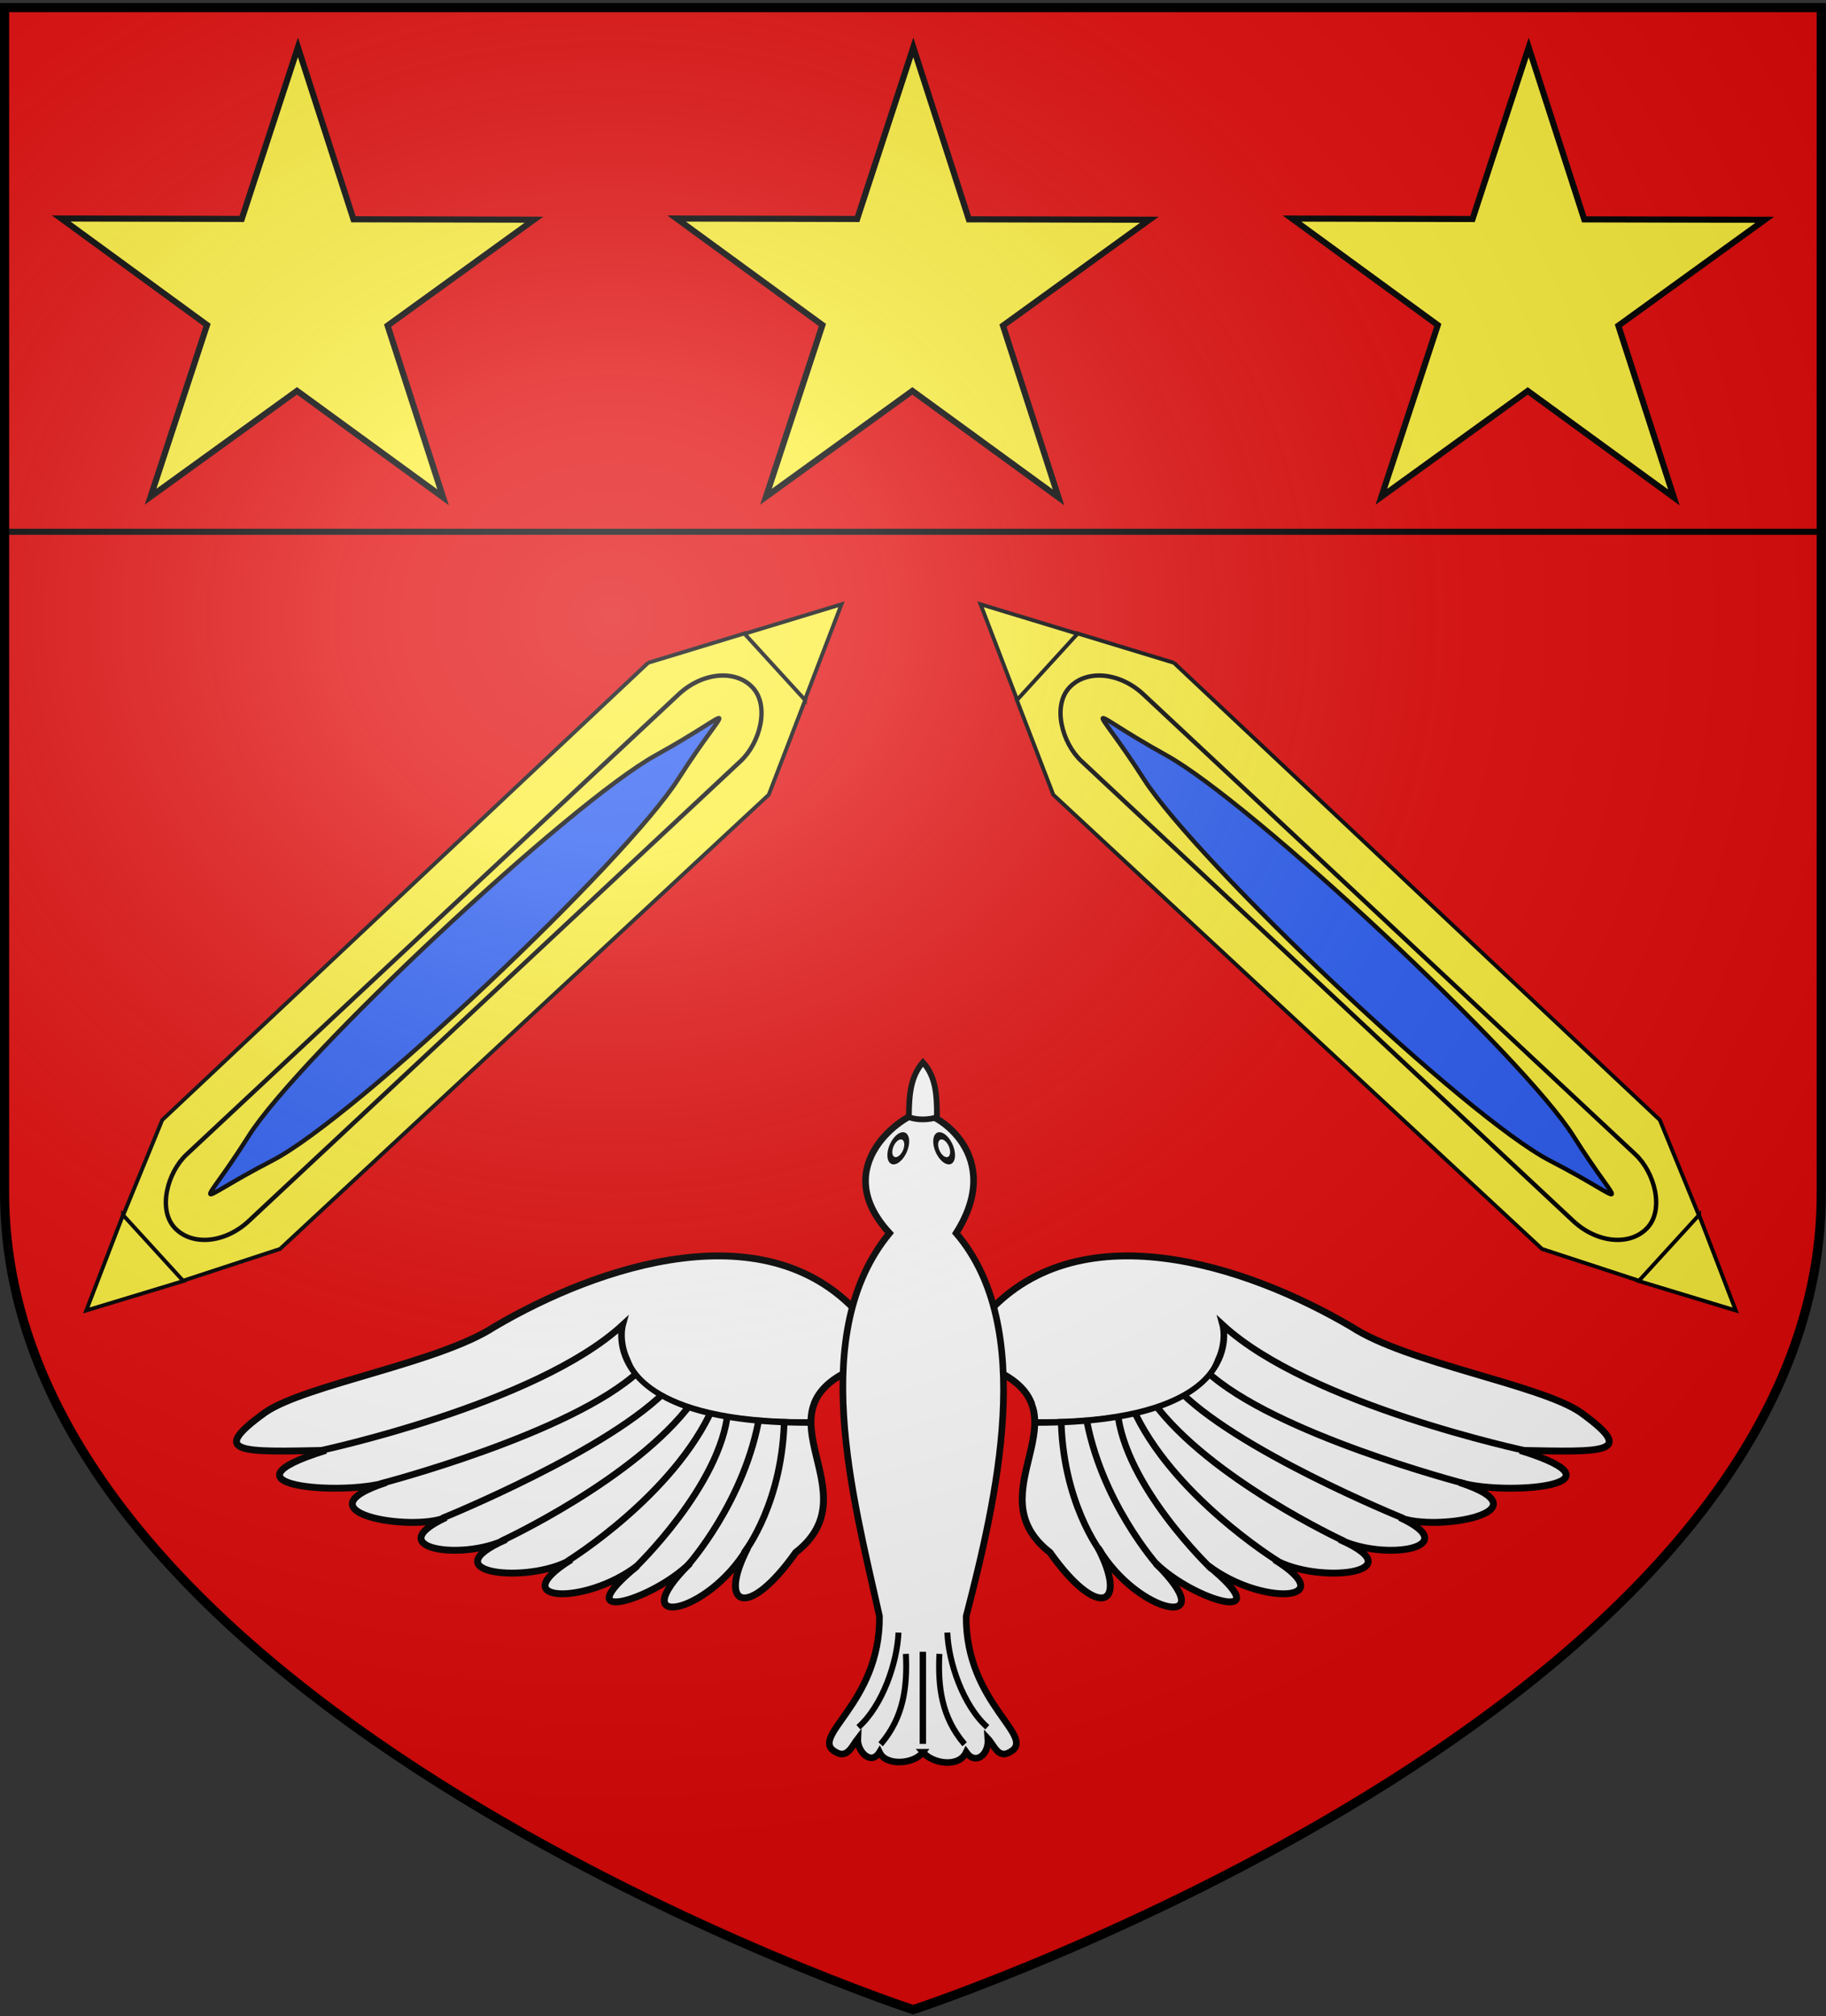 <svg xmlns="http://www.w3.org/2000/svg" xmlns:xlink="http://www.w3.org/1999/xlink" width="600" height="662.4" version="1.0"><rect width="100%" height="100%" fill="#333333" stroke="none"/><defs><radialGradient xlink:href="#a" id="c" cx="276.8" cy="187.1" r="300" fx="276.8" fy="187.1" gradientTransform="matrix(1.553 0 0 1.352 -228.2 -52.15)" gradientUnits="userSpaceOnUse"/><linearGradient id="a"><stop offset="0" style="stop-color:#fff;stop-opacity:.314"/><stop offset=".19" style="stop-color:#fff;stop-opacity:.251"/><stop offset=".6" style="stop-color:#6b6b6b;stop-opacity:.126"/><stop offset="1" style="stop-color:#000;stop-opacity:.126"/></linearGradient><path id="b" d="M2.922 27.67c0-5.95 2.317-9.84 5.579-11.01 1.448-.52 3.309-.27 5.019 1.45 2.12 2.13 2.74 7.99-3.48 9.12.65-.96.61-3.08-.718-3.79-.991-.52-2.113-.25-2.676.12-.824.56-1.729 2.11-1.679 4.11H2.922z"/></defs><g style="display:inline"><path d="M300.5 659s299-100 298.6-269.5L599.8.175H1.006V389.7C1.073 560.1 300.5 659 300.5 659z" style="fill:#e20909;fill-opacity:1;stroke:none;display:inline" transform="translate(-.75 1.826)"/></g><g style="display:inline"><path d="M2.352.675V172.9H599.1V.675z" style="fill:#e20909;stroke:#000;stroke-width:2;stroke-linecap:butt;stroke-linejoin:miter;stroke-miterlimit:4;stroke-opacity:1;stroke-dasharray:none;display:inline" transform="translate(-.75 1.826)"/><g transform="matrix(.288 .308 -.308 .288 290.25 271.826)"><path d="m-218.8 46.3 1.6 519.9 34 74.1 68 .8 34.1-73.3 1.6-519.9-34.8-71.7-69.7-.81-34.8 70.91z" style="fill:#fcef3c;fill-opacity:1;fill-rule:evenodd;stroke:#000;stroke-width:3;stroke-linecap:butt;stroke-linejoin:miter;stroke-miterlimit:4;stroke-opacity:1;stroke-dasharray:none;stroke-dashoffset:0;marker-start:none"/><path d="m-184 639.1 34.8 71.7 34.9-70.9-69.7-.8zM-114.3-23.19l-34.9-71.68L-184-24l69.7.81z" style="fill:#fcef3c;fill-opacity:1;fill-rule:evenodd;stroke:#000;stroke-width:3;stroke-linecap:butt;stroke-linejoin:miter;stroke-miterlimit:4;stroke-opacity:1;stroke-dasharray:none;stroke-dashoffset:0"/><path d="M-168 31.11h35.55v546.8H-168z" style="fill:none;stroke:none"/><rect width="70.96" height="616.5" x="-184.6" rx="35.48" ry="45.79" style="fill:#fcef3c;stroke:#000;stroke-width:3.408;stroke-linecap:round;stroke-linejoin:round;stroke-miterlimit:4;stroke-opacity:1;stroke-dasharray:none;stroke-dashoffset:0"/><path d="M-162.1 91.12c18.7-74.49 6.6-74.15 25.5 0 18.9 74.18 20.9 363.78 1 434.28s-8.1 70.4-26.5 0-18.7-359.8 0-434.28z" style="fill:#2b5df2;fill-opacity:1;fill-rule:evenodd;stroke:#000;stroke-width:3.408;stroke-linecap:butt;stroke-linejoin:miter;stroke-miterlimit:4;stroke-opacity:1;stroke-dasharray:none"/></g><g transform="matrix(-.288 .308 .308 .288 308.45 271.826)"><path d="m-218.8 46.3 1.6 519.9 34 74.1 68 .8 34.1-73.3 1.6-519.9-34.8-71.7-69.7-.81-34.8 70.91z" style="fill:#fcef3c;fill-opacity:1;fill-rule:evenodd;stroke:#000;stroke-width:3;stroke-linecap:butt;stroke-linejoin:miter;stroke-miterlimit:4;stroke-opacity:1;stroke-dasharray:none;stroke-dashoffset:0;marker-start:none"/><path d="m-184 639.1 34.8 71.7 34.9-70.9-69.7-.8zM-114.3-23.19l-34.9-71.68L-184-24l69.7.81z" style="fill:#fcef3c;fill-opacity:1;fill-rule:evenodd;stroke:#000;stroke-width:3;stroke-linecap:butt;stroke-linejoin:miter;stroke-miterlimit:4;stroke-opacity:1;stroke-dasharray:none;stroke-dashoffset:0"/><path d="M-168 31.11h35.55v546.8H-168z" style="fill:none;stroke:none"/><rect width="70.96" height="616.5" x="-184.6" rx="35.48" ry="45.79" style="fill:#fcef3c;stroke:#000;stroke-width:3.408;stroke-linecap:round;stroke-linejoin:round;stroke-miterlimit:4;stroke-opacity:1;stroke-dasharray:none;stroke-dashoffset:0"/><path d="M-162.1 91.12c18.7-74.49 6.6-74.15 25.5 0 18.9 74.18 20.9 363.78 1 434.28s-8.1 70.4-26.5 0-18.7-359.8 0-434.28z" style="fill:#2b5df2;fill-opacity:1;fill-rule:evenodd;stroke:#000;stroke-width:3.408;stroke-linecap:butt;stroke-linejoin:miter;stroke-miterlimit:4;stroke-opacity:1;stroke-dasharray:none"/></g><g style="display:inline"><path d="M-138.1-413.9c70.29 83.9 200.15 40 278.5-6.2 42-27.4 142.5-43.6 173-64.6 43.3-31.2 18.5-30-45.7-28.7 87.4-27-13-34.4-45.8-24.2 68.3-22.3-18.2-37.6-45-26.5 49.9-23.1-11.6-33.1-45.4-16.6 58.3-25.6-17-34-49.24-15.2 51.84-32.2-10.35-34.9-49.94-4.7 54.96-45.1-10.47-26.9-39.882 2C44.42-649.7-20.56-638.5-51.07-587c23.1-44.6 0-54.7-36.26-3.5-58.37 45.5 31.74 105.1-42.77 138.4M-228.6-413.9c-70.3 83.9-200.2 40-278.6-6.2-41.9-27.4-142.5-43.6-173-64.6-43.2-31.2-18.5-30 45.7-28.7-87.3-27 13.1-34.4 45.8-24.2-68.2-22.3 18.3-37.6 45-26.5-49.8-23.1 11.7-33.1 45.5-16.6-58.4-25.6 16.9-34 49.2-15.2-51.9-32.2 10.3-34.9 49.9-4.7-54.9-45.1 10.5-26.9 39.9 2-52-51.1 13-39.9 43.5 11.6-23.1-44.6.1-54.7 36.3-3.5 58.4 45.5-31.8 105.1 42.8 138.4" style="fill:#fff;fill-opacity:1;fill-rule:evenodd;stroke:#000;stroke-width:5.199;stroke-linecap:butt;stroke-linejoin:miter;stroke-miterlimit:4;stroke-opacity:1;stroke-dasharray:none;display:inline" transform="matrix(-.435 0 0 -.435 223.475 253.228)"/><path d="M-183.4-763.6c6.5-8.9 27.8-10.8 32.8 0 6.3-10.3 16.9.5 16.4 10.3 4-5.1 7.7-15.3 16.4-10.3 21.76 11.5-33.4 36.1-32.8 102.7 20.6 92 53.83 214.9-7.6 289.4 47.6 51.5-12.4 90.6-22.7 90.9-13.1.5-64.7-32.5-27.6-90.9-61-71.2-30.5-200.6-7.6-289.4.5-66.6-54.6-91.2-32.8-102.7 8.7-5 11.6 5.2 16.4 10.3-.9-12.3 9.4-20.3 16.4-10.3 5.6-12 25.4-8.6 32.7 0z" style="fill:#fff;fill-opacity:1;stroke:#000;stroke-width:5;stroke-miterlimit:4;stroke-opacity:1;stroke-dasharray:none" transform="matrix(-.435 0 0 -.435 223.475 243.573)"/><path d="M-194-283.9c-.1 17.8 1.1 31 10.6 41.5 9.1-10.8 10.5-23.5 10.6-41.5-6.5-2.4-15.4-2.1-21.2 0z" style="fill:#fff;fill-opacity:1;fill-rule:evenodd;stroke:#000;stroke-width:4.338;stroke-linecap:butt;stroke-linejoin:miter;stroke-miterlimit:4;stroke-opacity:1;stroke-dasharray:none" transform="matrix(-.435 0 0 -.435 223.475 243.573)"/><path d="M-180.9-757.3v69.6" style="fill:none;stroke:#000;stroke-width:4.819;stroke-linecap:butt;stroke-linejoin:miter;stroke-miterlimit:4;stroke-opacity:1;stroke-dasharray:none" transform="matrix(-.435 0 0 -.435 224.547 243.573)"/><g style="stroke:#000;stroke-width:5;stroke-miterlimit:4;stroke-opacity:1;stroke-dasharray:none"><path d="M-221.7-761.9c17.7 19.8 20.3 42.3 19.1 66" style="fill:none;stroke:#000;stroke-width:4.485;stroke-linecap:butt;stroke-linejoin:miter;stroke-miterlimit:4;stroke-opacity:1;stroke-dasharray:none" transform="matrix(-.434 0 0 -.45 220.75 230.261)"/><path d="M-158.1-761.9c-17.6 19.8-20.3 42.3-19.1 66" style="fill:none;stroke:#000;stroke-width:4.485;stroke-linecap:butt;stroke-linejoin:miter;stroke-miterlimit:4;stroke-opacity:1;stroke-dasharray:none;display:inline" transform="matrix(-.434 0 0 -.45 220.75 230.261)"/></g><path d="M-229.6-744.7c18.5 16.5 29.4 49.4 30.2 71.5" style="fill:none;stroke:#000;stroke-width:4.485;stroke-linecap:butt;stroke-linejoin:miter;stroke-miterlimit:4;stroke-opacity:1;stroke-dasharray:none" transform="matrix(-.435 0 0 -.435 224.547 243.573)"/><path d="M-132.2-744.7c-18.5 16.5-29.4 49.4-30.3 71.5" style="fill:none;stroke:#000;stroke-width:4.485;stroke-linecap:butt;stroke-linejoin:miter;stroke-miterlimit:4;stroke-opacity:1;stroke-dasharray:none;display:inline" transform="matrix(-.435 0 0 -.435 224.547 243.573)"/><path d="M559.8 255.9a7.587 7.587 0 1 1-15.2 0 7.587 7.587 0 1 1 15.2 0z" style="fill:#fff;fill-opacity:1;stroke:#000;stroke-width:4.407;stroke-linejoin:miter;stroke-miterlimit:4;stroke-opacity:1;stroke-dasharray:none;display:inline" transform="matrix(-.339 -.395 -.135 .366 531.973 501.758)"/><path d="M559.8 255.9a7.587 7.587 0 1 1-15.2 0 7.587 7.587 0 1 1 15.2 0z" style="fill:#fff;fill-opacity:1;stroke:#000;stroke-width:4.407;stroke-linejoin:miter;stroke-miterlimit:4;stroke-opacity:1;stroke-dasharray:none;display:inline" transform="matrix(.339 -.395 .135 .366 73.421 501.758)"/></g><path d="M139.9 484.6s57.3-14.9 77.8-33.9M158.5 495s51-20.7 68.3-39.4M176.3 501.9s40.3-18.7 57.3-41.7M196.3 507.9s32-19.8 43.7-46.3M216.3 510.2s26.1-24.9 28.2-47.5M232.3 509.4s17.5-19.5 21.8-45.7M249.5 505.3s11.8-15.1 12-41.2" style="fill:none;stroke:#000;stroke-width:2;stroke-linecap:round;stroke-linejoin:miter;stroke-miterlimit:4;stroke-opacity:1;stroke-dasharray:none" transform="translate(-27.053 -40.314) scale(1.089)"/><g style="stroke-width:2;stroke-miterlimit:4;stroke-dasharray:none"><path d="M121 474.8s65.5-13.9 91.7-38c0 0-8.1 29.4 56.2 29.4" style="fill:none;stroke:#000;stroke-width:2;stroke-linecap:butt;stroke-linejoin:miter;stroke-miterlimit:4;stroke-opacity:1;stroke-dasharray:none" transform="translate(-27.053 -40.314) scale(1.089)"/><path d="M268.3 465.2c-.1-2.2.6-3.3 1.1-4.8l-54.3-13.3s3.8 18.3 53.2 18.1z" style="fill:#fff;stroke:none" transform="translate(-27.053 -40.314) scale(1.089)"/></g><path d="M139.9 484.6s57.3-14.9 77.8-33.9M158.5 495s51-20.7 68.3-39.4M176.3 501.9s40.3-18.7 57.3-41.7M196.3 507.9s32-19.8 43.7-46.3M216.3 510.2s26.1-24.9 28.2-47.5M232.3 509.4s17.5-19.5 21.8-45.7M249.5 505.3s11.8-15.1 12-41.2" style="fill:none;stroke:#000;stroke-width:2;stroke-linecap:round;stroke-linejoin:miter;stroke-miterlimit:4;stroke-opacity:1;stroke-dasharray:none" transform="matrix(-1.089 0 0 1.089 633.425 -40.314)"/><g style="stroke-width:2;stroke-miterlimit:4;stroke-dasharray:none"><path d="M121 474.8s65.5-13.9 91.7-38c0 0-8.1 29.4 56.2 29.4" style="fill:none;stroke:#000;stroke-width:2;stroke-linecap:butt;stroke-linejoin:miter;stroke-miterlimit:4;stroke-opacity:1;stroke-dasharray:none" transform="matrix(-1.089 0 0 1.089 633.425 -40.314)"/><path d="M268.3 465.2c-.1-2.2.6-3.3 1.1-4.8l-54.3-13.3s3.8 18.3 53.2 18.1z" style="fill:#fff;stroke:none" transform="matrix(-1.089 0 0 1.089 633.425 -40.314)"/></g><g style="stroke:#000;stroke-width:2;stroke-miterlimit:4;stroke-dasharray:none"><path d="m333.5 162-44.2-39.7-51.4 29.7 24.2-54.24L218 58.07l59 6.19 24.1-54.22 12.4 58.07 59 6.18L321.1 104z" style="fill:#fcef3c;fill-opacity:1;stroke:#000;stroke-width:2;stroke-miterlimit:4;stroke-dasharray:none" transform="rotate(-5.846 354.656 22.59)"/><path d="m333.5 162-44.2-39.7-51.4 29.7 24.2-54.24L218 58.07l59 6.19 24.1-54.22 12.4 58.07 59 6.18L321.1 104z" style="fill:#fcef3c;fill-opacity:1;stroke:#000;stroke-width:2;stroke-miterlimit:4;stroke-dasharray:none" transform="rotate(-5.846 455.899 -1957.485)"/><path d="m333.5 162-44.2-39.7-51.4 29.7 24.2-54.24L218 58.07l59 6.19 24.1-54.22 12.4 58.07 59 6.18L321.1 104z" style="fill:#fcef3c;fill-opacity:1;stroke:#000;stroke-width:2;stroke-miterlimit:4;stroke-dasharray:none" transform="rotate(-5.846 253.413 2002.663)"/></g></g><g style="display:inline"><path d="M1.62.676 1.501 389.9C1.644 472.7 72.13 533.7 104 556.1c31.8 22.3 76.7 51.3 104.7 64.9 28.1 13.5 64.9 28.9 91.5 37.5 30.2-9.6 50.5-18.9 82.6-34.3 32.2-15.3 75.3-39.7 117.7-70.9 42.5-31.1 98.2-89.8 98.7-163.9L597.8.676H1.62z" style="fill:url(#c);fill-opacity:1;fill-rule:evenodd;stroke:none" transform="translate(-.75 1.826)"/></g><g style="display:inline"><path d="M300.8 658.5S599.9 560 599.2 389.7V.677H2.253V389.7C2.011 560.3 300.8 658.5 300.8 658.5z" style="fill:none;stroke:#000;stroke-width:3.006;stroke-linecap:square;stroke-linejoin:miter;stroke-miterlimit:4;stroke-opacity:1;stroke-dasharray:none;display:inline" transform="translate(-.75 1.826)"/></g></svg>